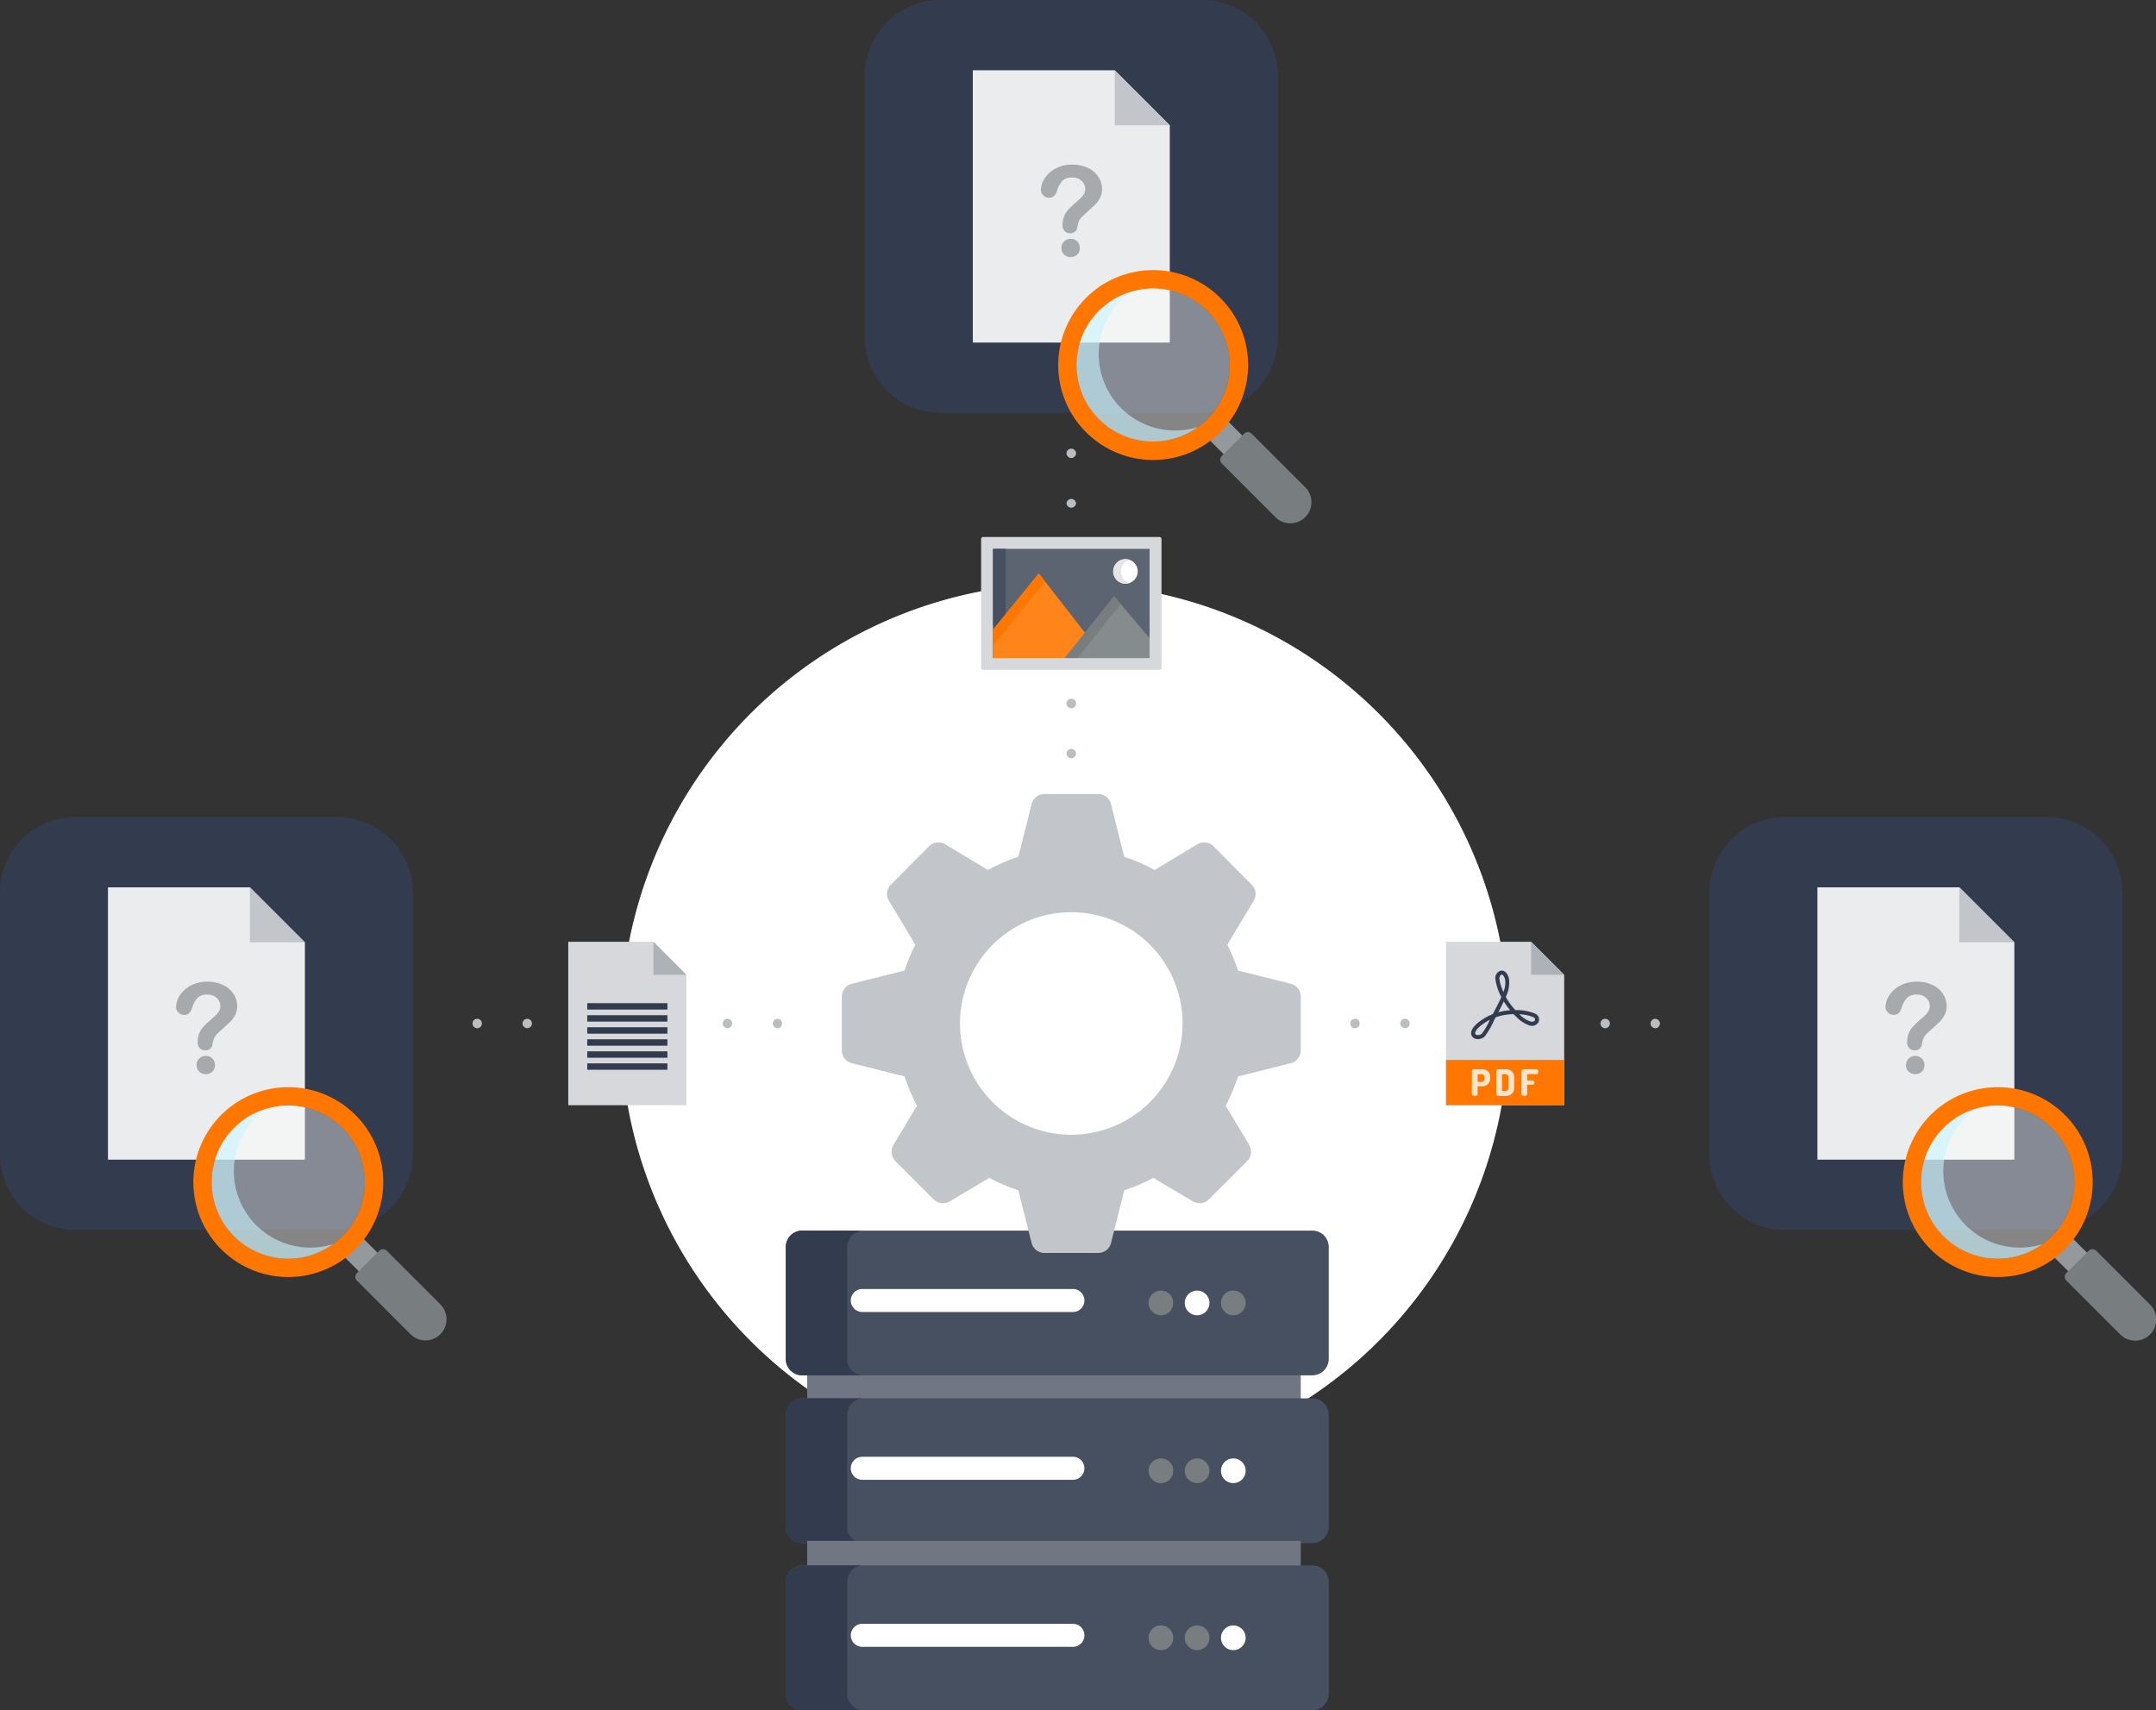 <svg id="Gruppe_20290" data-name="Gruppe 20290" xmlns="http://www.w3.org/2000/svg" xmlns:xlink="http://www.w3.org/1999/xlink" width="451.915" height="358.498" viewBox="0 0 451.915 358.498">
  <rect x="0" y="0" width="451.915" height="358.498" fill="#333333" stroke="none"/>
  <defs>
    <clipPath id="clip-path">
      <rect id="Rechteck_7573" data-name="Rechteck 7573" width="451.915" height="358.498" fill="none"/>
    </clipPath>
    <clipPath id="clip-path-3">
      <rect id="Rechteck_7556" data-name="Rechteck 7556" width="12.805" height="19.385" fill="none"/>
    </clipPath>
    <clipPath id="clip-path-4">
      <rect id="Rechteck_7557" data-name="Rechteck 7557" width="32.091" height="32.09" fill="none"/>
    </clipPath>
    <clipPath id="clip-path-5">
      <rect id="Rechteck_7558" data-name="Rechteck 7558" width="25.418" height="31.346" fill="none"/>
    </clipPath>
    <clipPath id="clip-path-6">
      <rect id="Rechteck_7559" data-name="Rechteck 7559" width="12.805" height="19.386" fill="none"/>
    </clipPath>
    <clipPath id="clip-path-7">
      <rect id="Rechteck_7560" data-name="Rechteck 7560" width="32.09" height="32.091" fill="none"/>
    </clipPath>
    <clipPath id="clip-path-8">
      <rect id="Rechteck_7561" data-name="Rechteck 7561" width="25.419" height="31.345" fill="none"/>
    </clipPath>
    <clipPath id="clip-path-11">
      <rect id="Rechteck_7564" data-name="Rechteck 7564" width="25.418" height="31.345" fill="none"/>
    </clipPath>
  </defs>
  <g id="Gruppe_20289" data-name="Gruppe 20289" clip-path="url(#clip-path)">
    <g id="Gruppe_20288" data-name="Gruppe 20288">
      <g id="Gruppe_20287" data-name="Gruppe 20287" clip-path="url(#clip-path)">
        <path id="Pfad_26821" data-name="Pfad 26821" d="M235.726,139.685A93.056,93.056,0,1,1,142.67,46.629a93.055,93.055,0,0,1,93.056,93.056" transform="translate(80.494 75.651)" fill="#fff"/>
        <path id="Pfad_26822" data-name="Pfad 26822" d="M108.9,83.417a1,1,0,0,1-.682-.288.925.925,0,0,1-.21-.341.9.9,0,0,1,0-.734.925.925,0,0,1,.21-.341,1.069,1.069,0,0,1,1.073-.21,2.363,2.363,0,0,1,.317.21,1.013,1.013,0,0,1,0,1.416,2.363,2.363,0,0,1-.317.21,1.029,1.029,0,0,1-.391.079" transform="translate(175.102 132.129)" fill="#bbbec0"/>
        <path id="Pfad_26823" data-name="Pfad 26823" d="M153.886,82.414a.983.983,0,0,1,1.967,0,.983.983,0,1,1-1.967,0m-10.49,0a.983.983,0,0,1,1.967,0,.983.983,0,1,1-1.967,0m-10.49,0a.983.983,0,0,1,1.967,0,.983.983,0,1,1-1.967,0m-10.49,0a.983.983,0,0,1,1.967,0,.983.983,0,1,1-1.967,0m-10.49,0a.983.983,0,0,1,1.967,0,.983.983,0,1,1-1.967,0" transform="translate(181.592 132.135)" fill="#bbbec0"/>
        <path id="Pfad_26824" data-name="Pfad 26824" d="M132.924,83.416a1.03,1.03,0,0,1-.391-.079,1.336,1.336,0,0,1-.317-.21,1.488,1.488,0,0,1-.21-.341.838.838,0,0,1-.079-.367.952.952,0,0,1,.288-.682.914.914,0,0,1,.317-.236,1.012,1.012,0,0,1,1.073.236.952.952,0,0,1,.288.682.838.838,0,0,1-.079.367.925.925,0,0,1-.21.341,1,1,0,0,1-.682.288" transform="translate(214.04 132.129)" fill="#bbbec0"/>
        <rect id="Rechteck_7553" data-name="Rechteck 7553" width="103.459" height="5.47" transform="translate(169.192 287.984)" fill="#707783"/>
        <path id="Pfad_26825" data-name="Pfad 26825" d="M173.165,128.714H66.257a3.449,3.449,0,0,1-3.448-3.448V101.816a3.448,3.448,0,0,1,3.448-3.448H173.165a3.448,3.448,0,0,1,3.448,3.448v23.449a3.449,3.449,0,0,1-3.448,3.448" transform="translate(101.901 159.592)" fill="#475060"/>
        <path id="Pfad_26826" data-name="Pfad 26826" d="M75.668,125.266V101.816a3.448,3.448,0,0,1,3.448-3.448H66.256a3.448,3.448,0,0,0-3.448,3.448v23.449a3.449,3.449,0,0,0,3.448,3.448h12.86a3.449,3.449,0,0,1-3.448-3.448" transform="translate(101.9 159.592)" fill="#333c4e"/>
        <path id="Pfad_26827" data-name="Pfad 26827" d="M114.558,107.86H70.415a2.411,2.411,0,0,1,0-4.823h44.143a2.411,2.411,0,0,1,0,4.823" transform="translate(110.331 167.167)" fill="#fff"/>
        <path id="Pfad_26828" data-name="Pfad 26828" d="M94.392,103.167a2.586,2.586,0,1,1-2.586,2.586,2.586,2.586,0,0,1,2.586-2.586" transform="translate(148.946 167.378)" fill="#787e80"/>
        <path id="Pfad_26829" data-name="Pfad 26829" d="M97.285,103.167a2.586,2.586,0,1,1-2.586,2.586,2.586,2.586,0,0,1,2.586-2.586" transform="translate(153.64 167.378)" fill="#fff"/>
        <path id="Pfad_26830" data-name="Pfad 26830" d="M100.178,103.167a2.586,2.586,0,1,1-2.586,2.586,2.586,2.586,0,0,1,2.586-2.586" transform="translate(158.333 167.378)" fill="#787e80"/>
        <path id="Pfad_26831" data-name="Pfad 26831" d="M173.165,142.129H66.257a3.449,3.449,0,0,1-3.448-3.448V115.228a3.449,3.449,0,0,1,3.448-3.448H173.165a3.449,3.449,0,0,1,3.448,3.448v23.452a3.449,3.449,0,0,1-3.448,3.448" transform="translate(101.901 181.352)" fill="#475060"/>
        <path id="Pfad_26832" data-name="Pfad 26832" d="M75.669,138.679V115.229a3.446,3.446,0,0,1,3.448-3.448H66.257a3.448,3.448,0,0,0-3.448,3.448v23.449a3.449,3.449,0,0,0,3.448,3.448h12.86a3.448,3.448,0,0,1-3.448-3.448" transform="translate(101.901 181.353)" fill="#333c4e"/>
        <path id="Pfad_26833" data-name="Pfad 26833" d="M114.558,121.273H70.415a2.411,2.411,0,0,1,0-4.823h44.143a2.411,2.411,0,0,1,0,4.823" transform="translate(110.331 188.928)" fill="#fff"/>
        <path id="Pfad_26834" data-name="Pfad 26834" d="M94.392,116.581a2.586,2.586,0,1,1-2.586,2.586,2.586,2.586,0,0,1,2.586-2.586" transform="translate(148.946 189.141)" fill="#787e80"/>
        <path id="Pfad_26835" data-name="Pfad 26835" d="M97.286,116.581a2.586,2.586,0,1,1-2.586,2.586,2.588,2.588,0,0,1,2.586-2.586" transform="translate(153.641 189.141)" fill="#787e80"/>
        <path id="Pfad_26836" data-name="Pfad 26836" d="M100.179,116.581a2.586,2.586,0,1,1-2.586,2.586,2.586,2.586,0,0,1,2.586-2.586" transform="translate(158.335 189.141)" fill="#fff"/>
        <rect id="Rechteck_7554" data-name="Rechteck 7554" width="103.459" height="5.47" transform="translate(169.192 323.001)" fill="#707783"/>
        <path id="Pfad_26837" data-name="Pfad 26837" d="M173.165,155.482H66.257a3.449,3.449,0,0,1-3.448-3.448V128.581a3.449,3.449,0,0,1,3.448-3.448H173.165a3.449,3.449,0,0,1,3.448,3.448v23.452a3.449,3.449,0,0,1-3.448,3.448" transform="translate(101.901 203.016)" fill="#475060"/>
        <path id="Pfad_26838" data-name="Pfad 26838" d="M75.669,152.032v-23.45a3.446,3.446,0,0,1,3.448-3.448H66.257a3.448,3.448,0,0,0-3.448,3.448v23.45a3.449,3.449,0,0,0,3.448,3.448h12.86a3.448,3.448,0,0,1-3.448-3.448" transform="translate(101.901 203.017)" fill="#333c4e"/>
        <path id="Pfad_26839" data-name="Pfad 26839" d="M114.558,134.626H70.415a2.411,2.411,0,0,1,0-4.823h44.143a2.411,2.411,0,0,1,0,4.823" transform="translate(110.331 210.592)" fill="#fff"/>
        <path id="Pfad_26840" data-name="Pfad 26840" d="M94.392,129.933a2.586,2.586,0,1,1-2.586,2.586,2.586,2.586,0,0,1,2.586-2.586" transform="translate(148.946 210.803)" fill="#787e80"/>
        <path id="Pfad_26841" data-name="Pfad 26841" d="M97.286,129.933a2.586,2.586,0,1,1-2.586,2.586,2.588,2.588,0,0,1,2.586-2.586" transform="translate(153.641 210.803)" fill="#787e80"/>
        <path id="Pfad_26842" data-name="Pfad 26842" d="M100.179,129.933a2.586,2.586,0,1,1-2.586,2.586,2.586,2.586,0,0,1,2.586-2.586" transform="translate(158.335 210.803)" fill="#fff"/>
        <path id="Pfad_26843" data-name="Pfad 26843" d="M140.351,82.206v27.331H115.58V75.283h17.848Z" transform="translate(187.517 122.139)" fill="#d6d8dc"/>
        <path id="Pfad_26844" data-name="Pfad 26844" d="M129.309,82.206h-6.923V75.283Z" transform="translate(198.559 122.139)" fill="#adb1b8"/>
        <path id="Pfad_26845" data-name="Pfad 26845" d="M119.038,91.962a1.781,1.781,0,0,1-.587-.1,1.209,1.209,0,0,1-.855-1.007c-.076-.637.307-1.7,2.552-3.139a11.183,11.183,0,0,1,1.98-1.007c.068-.126.136-.257.2-.386.517-.97,1.112-2.1,1.589-3.189a11.2,11.2,0,0,1-1.248-3.852,1.578,1.578,0,0,1,1.188-1.691c.278-.034,1.217-.024,1.663,1.652a6.58,6.58,0,0,1-.671,3.855c.163.3.344.6.545.9a16.336,16.336,0,0,0,1.453,1.867,10.158,10.158,0,0,1,4.282.8,1.353,1.353,0,0,1,.614,1.652,1.543,1.543,0,0,1-1.83.787,6.5,6.5,0,0,1-2.677-1.655c-.252-.231-.5-.477-.747-.737a12.138,12.138,0,0,0-3.771.671c-.113.218-.22.425-.32.619a16.615,16.615,0,0,1-1.938,3.359,2.041,2.041,0,0,1-1.424.593m2.486-4.059a9.625,9.625,0,0,0-.923.524c-2.163,1.385-2.187,2.187-2.169,2.334a.386.386,0,0,0,.294.309,1.167,1.167,0,0,0,1.141-.3,14.8,14.8,0,0,0,1.657-2.872m6.181-1.154a5.886,5.886,0,0,0,2.376,1.539c.527.1.805-.087.884-.281a.531.531,0,0,0-.288-.627,8.552,8.552,0,0,0-2.971-.632m-3.273-2.693c-.359.771-.763,1.545-1.149,2.274a12.584,12.584,0,0,1,2.486-.422A17.17,17.17,0,0,1,124.7,84.47c-.092-.136-.181-.275-.265-.414M124,78.428l-.029,0c-.22.029-.456.365-.456.855a7.277,7.277,0,0,0,.43,1.762c.1.291.233.64.4,1.023a4.8,4.8,0,0,0,.365-2.607c-.194-.721-.49-1.036-.711-1.036" transform="translate(190.772 125.876)" fill="#333c4e"/>
        <rect id="Rechteck_7555" data-name="Rechteck 7555" width="24.771" height="9.483" transform="translate(303.097 222.193)" fill="#ff7600"/>
        <path id="Pfad_26846" data-name="Pfad 26846" d="M117.651,85.832a.4.4,0,0,1,.443-.359h1.579a1.6,1.6,0,0,1,1.8,1.757v.037a1.652,1.652,0,0,1-1.88,1.773h-.755v1.649c0,.247-.3.367-.6.367s-.6-.121-.6-.367Zm1.191.679v1.613h.755c.427,0,.69-.247.69-.766v-.084c0-.519-.262-.763-.69-.763Z" transform="translate(190.877 138.671)" fill="#ffe4cc"/>
        <path id="Pfad_26847" data-name="Pfad 26847" d="M121.47,85.473a1.66,1.66,0,0,1,1.88,1.8v1.98a1.66,1.66,0,0,1-1.88,1.8h-1.351c-.315,0-.519-.168-.519-.359V85.832c0-.191.2-.359.519-.359Zm-.679,1.038v3.506h.679c.427,0,.687-.244.687-.763v-1.98c0-.519-.26-.763-.687-.763Z" transform="translate(194.039 138.671)" fill="#ffe4cc"/>
        <path id="Pfad_26848" data-name="Pfad 26848" d="M121.61,85.839c0-.244.26-.367.519-.367h2.651c.252,0,.359.267.359.511,0,.283-.131.527-.359.527H122.8V87.8h1.154c.231,0,.359.22.359.464,0,.207-.108.451-.359.451H122.8v1.972c0,.244-.3.365-.6.365s-.6-.121-.6-.365Z" transform="translate(197.3 138.67)" fill="#ffe4cc"/>
        <path id="Pfad_26849" data-name="Pfad 26849" d="M161.346,103.23l-11.011-2.761a37.765,37.765,0,0,0-2.253-5.413l5.52-9.186a2.732,2.732,0,0,0-.448-3.438l-7.948-8.006a2.8,2.8,0,0,0-3.438-.393l-8.906,5.355a37.348,37.348,0,0,0-6.37-2.761c-.844-3.328-2.761-11.011-2.761-11.011a2.779,2.779,0,0,0-2.706-2.143H109.751a2.776,2.776,0,0,0-2.7,2.143s-1.917,7.684-2.764,11.011a37.438,37.438,0,0,0-6.37,2.761l-8.906-5.355a2.8,2.8,0,0,0-3.438.393l-7.949,8.006a2.743,2.743,0,0,0-.451,3.438l5.523,9.186a38.071,38.071,0,0,0-2.253,5.413L69.431,103.23a2.781,2.781,0,0,0-2.145,2.706V117.21a2.778,2.778,0,0,0,2.145,2.7l11.009,2.764a41.887,41.887,0,0,0,2.594,6.144l-4.9,8.171a2.829,2.829,0,0,0,.448,3.5l7.951,7.948a2.806,2.806,0,0,0,3.438.393s5.523-3.27,8.229-4.9a36.01,36.01,0,0,0,6.087,2.594l2.764,11.009a2.776,2.776,0,0,0,2.7,2.143h11.274a2.779,2.779,0,0,0,2.706-2.143l2.761-11.009a36.035,36.035,0,0,0,6.089-2.594c2.7,1.634,8.229,4.9,8.229,4.9a2.806,2.806,0,0,0,3.438-.393l7.948-7.948a2.83,2.83,0,0,0,.451-3.5l-4.9-8.171a41.6,41.6,0,0,0,2.591-6.144l11.011-2.764a2.776,2.776,0,0,0,2.143-2.7V105.937a2.779,2.779,0,0,0-2.143-2.706" transform="translate(109.165 102.977)" fill="#c2c5ca"/>
        <path id="Pfad_26850" data-name="Pfad 26850" d="M100.058,119.567a23.324,23.324,0,1,1,23.324-23.324,23.351,23.351,0,0,1-23.324,23.324" transform="translate(124.493 118.305)" fill="#fff"/>
        <path id="Pfad_26851" data-name="Pfad 26851" d="M139.867,86.539H84.931a15.848,15.848,0,0,1-15.8-15.8V15.8A15.848,15.848,0,0,1,84.931,0h54.937a15.846,15.846,0,0,1,15.8,15.8V70.739a15.846,15.846,0,0,1-15.8,15.8" transform="translate(112.153)" fill="#333c4e"/>
        <path id="Pfad_26852" data-name="Pfad 26852" d="M119.041,17.154V62.705H77.757V5.615H107.5Z" transform="translate(126.153 9.11)" fill="#ebeced"/>
        <path id="Pfad_26853" data-name="Pfad 26853" d="M100.639,17.154H89.1V5.615Z" transform="translate(144.556 9.11)" fill="#c2c5ca"/>
        <g id="Gruppe_20262" data-name="Gruppe 20262" transform="translate(218.188 34.511)" opacity="0.6">
          <g id="Gruppe_20261" data-name="Gruppe 20261">
            <g id="Gruppe_20260" data-name="Gruppe 20260" clip-path="url(#clip-path-3)">
              <path id="Pfad_26854" data-name="Pfad 26854" d="M83.2,18.511a4.626,4.626,0,0,1,.781-2.465,6,6,0,0,1,2.279-2.066,7.152,7.152,0,0,1,3.5-.821,7.43,7.43,0,0,1,3.278.687,5.29,5.29,0,0,1,2.195,1.862,4.568,4.568,0,0,1,.776,2.562,3.959,3.959,0,0,1-.443,1.906,5.8,5.8,0,0,1-1.049,1.416q-.61.594-2.182,2a8.338,8.338,0,0,0-.7.7,2.911,2.911,0,0,0-.388.551,2.647,2.647,0,0,0-.2.5c-.045.168-.118.459-.21.878a1.427,1.427,0,0,1-1.524,1.332,1.551,1.551,0,0,1-1.12-.435,1.706,1.706,0,0,1-.454-1.293,4.747,4.747,0,0,1,.333-1.865,4.632,4.632,0,0,1,.884-1.382,19.533,19.533,0,0,1,1.484-1.416c.545-.477.939-.839,1.183-1.08a3.778,3.778,0,0,0,.616-.813,1.985,1.985,0,0,0,.249-.976,2.253,2.253,0,0,0-.763-1.728,2.774,2.774,0,0,0-1.964-.7,2.715,2.715,0,0,0-2.074.711,5.641,5.641,0,0,0-1.128,2.093q-.437,1.448-1.65,1.448a1.633,1.633,0,0,1-1.212-.506,1.55,1.55,0,0,1-.493-1.1M89.45,32.546a2.019,2.019,0,0,1-1.366-.506,1.776,1.776,0,0,1-.58-1.413,1.819,1.819,0,0,1,.564-1.358,1.892,1.892,0,0,1,1.382-.551,1.881,1.881,0,0,1,1.909,1.909,1.794,1.794,0,0,1-.577,1.408,1.955,1.955,0,0,1-1.332.511" transform="translate(-83.202 -13.162)" fill="#787e80"/>
            </g>
          </g>
        </g>
        <path id="Pfad_26855" data-name="Pfad 26855" d="M96.439,37.359l4.691,4.691a1.1,1.1,0,0,0,1.566,0l2.344-2.344a1.106,1.106,0,0,0,0-1.566l-4.691-4.691a18.925,18.925,0,0,1-3.91,3.91" transform="translate(156.463 54.268)" fill="#94999b"/>
        <path id="Pfad_26856" data-name="Pfad 26856" d="M97.531,40.339a1.1,1.1,0,0,0,.325.781L109.1,52.363a4.423,4.423,0,1,0,6.257-6.254L104.111,34.866a1.1,1.1,0,0,0-1.563,0l-4.691,4.691a1.1,1.1,0,0,0-.325.781" transform="translate(158.234 56.039)" fill="#787e80"/>
        <path id="Pfad_26857" data-name="Pfad 26857" d="M118.559,27.421A19.9,19.9,0,1,0,124.391,41.5a19.771,19.771,0,0,0-5.832-14.077m-2.73,25.422a16.046,16.046,0,1,1,4.7-11.344,15.936,15.936,0,0,1-4.7,11.344" transform="translate(137.219 35.026)" fill="#ff7600"/>
        <g id="Gruppe_20265" data-name="Gruppe 20265" transform="translate(225.658 60.478)" opacity="0.4">
          <g id="Gruppe_20264" data-name="Gruppe 20264">
            <g id="Gruppe_20263" data-name="Gruppe 20263" clip-path="url(#clip-path-4)">
              <path id="Pfad_26858" data-name="Pfad 26858" d="M90.749,27.761a16.046,16.046,0,1,0,11.347-4.7,15.938,15.938,0,0,0-11.347,4.7" transform="translate(-86.051 -23.062)" fill="#fff"/>
            </g>
          </g>
        </g>
        <g id="Gruppe_20268" data-name="Gruppe 20268" transform="translate(225.658 61.222)" opacity="0.6">
          <g id="Gruppe_20267" data-name="Gruppe 20267">
            <g id="Gruppe_20266" data-name="Gruppe 20266" clip-path="url(#clip-path-5)">
              <path id="Pfad_26859" data-name="Pfad 26859" d="M97.335,23.346a16.032,16.032,0,1,0,14.132,28.309A16.032,16.032,0,0,1,97.335,23.346Z" transform="translate(-86.049 -23.346)" fill="#caf5fd"/>
            </g>
          </g>
        </g>
        <path id="Pfad_26860" data-name="Pfad 26860" d="M207.377,151.853H152.438a15.85,15.85,0,0,1-15.8-15.8V81.114a15.85,15.85,0,0,1,15.8-15.8h54.939a15.845,15.845,0,0,1,15.8,15.8v54.939a15.845,15.845,0,0,1-15.8,15.8" transform="translate(221.676 105.965)" fill="#333c4e"/>
        <path id="Pfad_26861" data-name="Pfad 26861" d="M186.549,82.468v45.551H145.265V70.929H175.01Z" transform="translate(235.677 115.075)" fill="#ebeced"/>
        <path id="Pfad_26862" data-name="Pfad 26862" d="M168.146,82.468H156.608V70.929Z" transform="translate(254.08 115.075)" fill="#c2c5ca"/>
        <g id="Gruppe_20271" data-name="Gruppe 20271" transform="translate(395.219 205.788)" opacity="0.6">
          <g id="Gruppe_20270" data-name="Gruppe 20270">
            <g id="Gruppe_20269" data-name="Gruppe 20269" clip-path="url(#clip-path-6)">
              <path id="Pfad_26863" data-name="Pfad 26863" d="M150.709,83.825a4.626,4.626,0,0,1,.781-2.465,6,6,0,0,1,2.279-2.066,7.152,7.152,0,0,1,3.5-.821,7.43,7.43,0,0,1,3.278.687,5.29,5.29,0,0,1,2.195,1.862,4.568,4.568,0,0,1,.776,2.562,3.96,3.96,0,0,1-.443,1.907,5.8,5.8,0,0,1-1.049,1.416q-.61.594-2.182,2a8.341,8.341,0,0,0-.7.7,2.9,2.9,0,0,0-.388.548,2.671,2.671,0,0,0-.2.5c-.045.165-.118.459-.21.878a1.427,1.427,0,0,1-1.524,1.332,1.562,1.562,0,0,1-1.12-.435,1.714,1.714,0,0,1-.454-1.293,4.746,4.746,0,0,1,.333-1.865,4.632,4.632,0,0,1,.884-1.382,19.53,19.53,0,0,1,1.484-1.416c.545-.477.939-.839,1.183-1.08a3.778,3.778,0,0,0,.616-.813,1.985,1.985,0,0,0,.249-.976,2.253,2.253,0,0,0-.763-1.728,2.774,2.774,0,0,0-1.964-.7,2.715,2.715,0,0,0-2.074.711,5.641,5.641,0,0,0-1.128,2.093q-.437,1.448-1.65,1.448a1.633,1.633,0,0,1-1.212-.506,1.549,1.549,0,0,1-.493-1.1m6.249,14.035a2.019,2.019,0,0,1-1.366-.506,1.78,1.78,0,0,1-.58-1.413,1.819,1.819,0,0,1,.564-1.358,1.882,1.882,0,0,1,1.382-.551,1.881,1.881,0,0,1,1.909,1.909,1.8,1.8,0,0,1-.577,1.408,1.955,1.955,0,0,1-1.332.511" transform="translate(-150.709 -78.474)" fill="#787e80"/>
            </g>
          </g>
        </g>
        <path id="Pfad_26864" data-name="Pfad 26864" d="M163.947,102.673l4.691,4.691a1.1,1.1,0,0,0,1.563,0l2.347-2.344a1.106,1.106,0,0,0,0-1.566l-4.691-4.691a18.924,18.924,0,0,1-3.91,3.91" transform="translate(265.987 160.233)" fill="#94999b"/>
        <path id="Pfad_26865" data-name="Pfad 26865" d="M165.038,105.653a1.1,1.1,0,0,0,.325.781l11.242,11.242a4.423,4.423,0,1,0,6.254-6.254L171.618,100.18a1.1,1.1,0,0,0-1.563,0l-4.691,4.691a1.1,1.1,0,0,0-.325.781" transform="translate(267.757 162.005)" fill="#787e80"/>
        <path id="Pfad_26866" data-name="Pfad 26866" d="M186.067,92.734a19.9,19.9,0,1,0,5.832,14.077,19.771,19.771,0,0,0-5.832-14.077m-2.73,25.422a16.046,16.046,0,1,1,4.7-11.344,15.937,15.937,0,0,1-4.7,11.344" transform="translate(246.744 140.99)" fill="#ff7600"/>
        <g id="Gruppe_20274" data-name="Gruppe 20274" transform="translate(402.69 231.756)" opacity="0.4">
          <g id="Gruppe_20273" data-name="Gruppe 20273">
            <g id="Gruppe_20272" data-name="Gruppe 20272" clip-path="url(#clip-path-7)">
              <path id="Pfad_26867" data-name="Pfad 26867" d="M158.257,93.075a16.046,16.046,0,1,0,11.347-4.7,15.938,15.938,0,0,0-11.347,4.7" transform="translate(-153.558 -88.375)" fill="#fff"/>
            </g>
          </g>
        </g>
        <g id="Gruppe_20277" data-name="Gruppe 20277" transform="translate(402.69 232.502)" opacity="0.6">
          <g id="Gruppe_20276" data-name="Gruppe 20276">
            <g id="Gruppe_20275" data-name="Gruppe 20275" clip-path="url(#clip-path-8)">
              <path id="Pfad_26868" data-name="Pfad 26868" d="M164.842,88.66a16.032,16.032,0,1,0,14.132,28.309A16.032,16.032,0,0,1,164.842,88.66" transform="translate(-153.558 -88.66)" fill="#caf5fd"/>
            </g>
          </g>
        </g>
        <path id="Pfad_26869" data-name="Pfad 26869" d="M70.739,151.853H15.8A15.848,15.848,0,0,1,0,136.053V81.114a15.848,15.848,0,0,1,15.8-15.8H70.739a15.847,15.847,0,0,1,15.8,15.8v54.939a15.847,15.847,0,0,1-15.8,15.8" transform="translate(0 105.965)" fill="#333c4e"/>
        <path id="Pfad_26870" data-name="Pfad 26870" d="M49.913,82.468v45.551H8.629V70.929H38.375Z" transform="translate(13.999 115.075)" fill="#ebeced"/>
        <path id="Pfad_26871" data-name="Pfad 26871" d="M31.51,82.468H19.972V70.929Z" transform="translate(32.402 115.075)" fill="#c2c5ca"/>
        <g id="Gruppe_20280" data-name="Gruppe 20280" transform="translate(36.904 205.788)" opacity="0.6">
          <g id="Gruppe_20279" data-name="Gruppe 20279">
            <g id="Gruppe_20278" data-name="Gruppe 20278" clip-path="url(#clip-path-6)">
              <path id="Pfad_26872" data-name="Pfad 26872" d="M14.072,83.825a4.649,4.649,0,0,1,.781-2.465,6.017,6.017,0,0,1,2.279-2.066,7.152,7.152,0,0,1,3.5-.821,7.422,7.422,0,0,1,3.278.687,5.314,5.314,0,0,1,2.2,1.862,4.586,4.586,0,0,1,.774,2.562,3.959,3.959,0,0,1-.441,1.907,5.863,5.863,0,0,1-1.049,1.416q-.614.594-2.184,2a8.256,8.256,0,0,0-.7.7,2.93,2.93,0,0,0-.391.548,2.656,2.656,0,0,0-.2.5c-.047.165-.118.459-.212.878a1.424,1.424,0,0,1-1.524,1.332,1.556,1.556,0,0,1-1.117-.435,1.7,1.7,0,0,1-.456-1.293,4.8,4.8,0,0,1,.333-1.865,4.737,4.737,0,0,1,.884-1.382c.367-.4.863-.868,1.484-1.416.548-.477.941-.839,1.185-1.08a3.681,3.681,0,0,0,.614-.813,1.957,1.957,0,0,0,.249-.976,2.259,2.259,0,0,0-.76-1.728,2.781,2.781,0,0,0-1.967-.7,2.723,2.723,0,0,0-2.074.711,5.679,5.679,0,0,0-1.128,2.093q-.433,1.448-1.649,1.448a1.627,1.627,0,0,1-1.209-.506,1.542,1.542,0,0,1-.5-1.1M20.321,97.86a2.012,2.012,0,0,1-1.364-.506,1.773,1.773,0,0,1-.582-1.413,1.829,1.829,0,0,1,.564-1.358,1.89,1.89,0,0,1,1.382-.551,1.881,1.881,0,0,1,1.909,1.909,1.8,1.8,0,0,1-.577,1.408,1.95,1.95,0,0,1-1.332.511" transform="translate(-14.074 -78.474)" fill="#787e80"/>
            </g>
          </g>
        </g>
        <path id="Pfad_26873" data-name="Pfad 26873" d="M27.311,102.673,32,107.364a1.1,1.1,0,0,0,1.566,0l2.344-2.344a1.106,1.106,0,0,0,0-1.566l-4.691-4.691a18.925,18.925,0,0,1-3.91,3.91" transform="translate(44.309 160.233)" fill="#94999b"/>
        <path id="Pfad_26874" data-name="Pfad 26874" d="M28.4,105.653a1.1,1.1,0,0,0,.325.781l11.24,11.242a4.423,4.423,0,1,0,6.257-6.254L34.982,100.18a1.1,1.1,0,0,0-1.563,0l-4.691,4.691a1.1,1.1,0,0,0-.325.781" transform="translate(46.079 162.005)" fill="#787e80"/>
        <path id="Pfad_26875" data-name="Pfad 26875" d="M49.431,92.734a19.9,19.9,0,1,0,5.832,14.077,19.771,19.771,0,0,0-5.832-14.077M46.7,118.156a16.046,16.046,0,1,1,4.7-11.344,15.936,15.936,0,0,1-4.7,11.344" transform="translate(25.066 140.99)" fill="#ff7600"/>
        <g id="Gruppe_20283" data-name="Gruppe 20283" transform="translate(44.376 231.756)" opacity="0.4">
          <g id="Gruppe_20282" data-name="Gruppe 20282">
            <g id="Gruppe_20281" data-name="Gruppe 20281" clip-path="url(#clip-path-7)">
              <path id="Pfad_26876" data-name="Pfad 26876" d="M21.621,93.075a16.046,16.046,0,1,0,11.347-4.7,15.938,15.938,0,0,0-11.347,4.7" transform="translate(-16.922 -88.375)" fill="#fff"/>
            </g>
          </g>
        </g>
        <g id="Gruppe_20286" data-name="Gruppe 20286" transform="translate(44.376 232.502)" opacity="0.6">
          <g id="Gruppe_20285" data-name="Gruppe 20285">
            <g id="Gruppe_20284" data-name="Gruppe 20284" clip-path="url(#clip-path-11)">
              <path id="Pfad_26877" data-name="Pfad 26877" d="M28.206,88.66a16.032,16.032,0,1,0,14.132,28.309A16.032,16.032,0,0,1,28.206,88.66Z" transform="translate(-16.922 -88.66)" fill="#caf5fd"/>
            </g>
          </g>
        </g>
        <path id="Pfad_26878" data-name="Pfad 26878" d="M38.738,83.415a1.03,1.03,0,0,1-.367-.079.971.971,0,0,1-.315-.21.926.926,0,0,1-.21-.341.9.9,0,0,1,0-.734.926.926,0,0,1,.21-.341.971.971,0,0,1,.315-.21,1.255,1.255,0,0,1,.76,0,1.389,1.389,0,0,1,.317.21,1.072,1.072,0,0,1,.286.708.981.981,0,0,1-1,1" transform="translate(61.275 132.131)" fill="#bbbec0"/>
        <path id="Pfad_26879" data-name="Pfad 26879" d="M83.726,82.414a.983.983,0,0,1,1.967,0,.983.983,0,1,1-1.967,0m-10.49,0a.983.983,0,0,1,1.967,0,.983.983,0,1,1-1.967,0m-10.49,0a.983.983,0,0,1,1.967,0,.983.983,0,1,1-1.967,0m-10.49,0a.983.983,0,0,1,1.967,0,.983.983,0,1,1-1.967,0m-10.49,0a.983.983,0,0,1,1.967,0,.983.983,0,1,1-1.967,0" transform="translate(67.764 132.135)" fill="#bbbec0"/>
        <path id="Pfad_26880" data-name="Pfad 26880" d="M62.765,83.411a1.013,1.013,0,0,1-.708-.288,1.488,1.488,0,0,1-.21-.341.838.838,0,0,1-.079-.367,1.013,1.013,0,0,1,.288-.708.794.794,0,0,1,.317-.184.958.958,0,0,1,.761,0,.653.653,0,0,1,.315.184,1.022,1.022,0,0,1,.286.708.838.838,0,0,1-.079.367.954.954,0,0,1-.207.341,1,1,0,0,1-.315.21.948.948,0,0,1-.37.079" transform="translate(100.212 132.135)" fill="#bbbec0"/>
        <path id="Pfad_26881" data-name="Pfad 26881" d="M70.191,82.206v27.331H45.42V75.283H63.268Z" transform="translate(73.69 122.139)" fill="#d6d8dc"/>
        <path id="Pfad_26882" data-name="Pfad 26882" d="M59.149,82.206H52.226V75.283Z" transform="translate(84.732 122.139)" fill="#adb1b8"/>
        <rect id="Rechteck_7565" data-name="Rechteck 7565" width="16.802" height="1.343" transform="translate(123.093 210.288)" fill="#333c4e"/>
        <rect id="Rechteck_7566" data-name="Rechteck 7566" width="16.802" height="1.343" transform="translate(123.093 212.81)" fill="#333c4e"/>
        <rect id="Rechteck_7567" data-name="Rechteck 7567" width="16.802" height="1.343" transform="translate(123.093 215.336)" fill="#333c4e"/>
        <rect id="Rechteck_7568" data-name="Rechteck 7568" width="16.802" height="1.343" transform="translate(123.093 217.861)" fill="#333c4e"/>
        <rect id="Rechteck_7569" data-name="Rechteck 7569" width="16.802" height="1.343" transform="translate(123.093 220.384)" fill="#333c4e"/>
        <rect id="Rechteck_7570" data-name="Rechteck 7570" width="16.802" height="1.343" transform="translate(123.093 222.909)" fill="#333c4e"/>
        <path id="Pfad_26883" data-name="Pfad 26883" d="M86.245,61.831a.849.849,0,0,1-.37-.079.958.958,0,0,1-.312-.21,1.313,1.313,0,0,1-.239-.315,1.1,1.1,0,0,1-.076-.393,1.081,1.081,0,0,1,.076-.367.741.741,0,0,1,.239-.315.674.674,0,0,1,.312-.21.922.922,0,0,1,1.052.21.716.716,0,0,1,.236.315,1.029,1.029,0,0,1,.079.367,1.052,1.052,0,0,1-.079.393,1.232,1.232,0,0,1-.236.315.909.909,0,0,1-.682.288" transform="translate(138.306 97.123)" fill="#bbbec0"/>
        <path id="Pfad_26884" data-name="Pfad 26884" d="M85.248,82.793a1,1,0,1,1,1,1,.991.991,0,0,1-1-1m0-10.49a1,1,0,1,1,1,1,.991.991,0,0,1-1-1m0-10.49a1,1,0,1,1,1,1,.991.991,0,0,1-1-1m0-10.49a1,1,0,1,1,1,1,.991.991,0,0,1-1-1m0-10.49a1,1,0,0,1,1.993,0,1,1,0,0,1-1.993,0" transform="translate(138.306 64.675)" fill="#bbbec0"/>
        <path id="Pfad_26885" data-name="Pfad 26885" d="M86.245,37.831a.849.849,0,0,1-.37-.079.958.958,0,0,1-.312-.21.937.937,0,0,1-.315-.708.875.875,0,0,1,.076-.367.741.741,0,0,1,.239-.315.524.524,0,0,1,.312-.21.922.922,0,0,1,1.052.21.716.716,0,0,1,.236.315.837.837,0,0,1,.079.367.937.937,0,0,1-.315.708.909.909,0,0,1-.682.288" transform="translate(138.306 58.185)" fill="#bbbec0"/>
        <path id="Pfad_26886" data-name="Pfad 26886" d="M115.8,42.925H78.851a.43.43,0,0,0-.43.43V70.35a.429.429,0,0,0,.43.43H115.8a.432.432,0,0,0,.43-.43V43.355a.434.434,0,0,0-.43-.43" transform="translate(127.23 69.641)" fill="#d6d8dc"/>
        <path id="Pfad_26887" data-name="Pfad 26887" d="M79.369,43.874V59.863H95.056a.515.515,0,0,1,.514.514v6.378H112.2V43.874Z" transform="translate(128.768 71.181)" fill="#5c6371"/>
        <rect id="Rechteck_7571" data-name="Rechteck 7571" width="2.683" height="22.88" transform="translate(208.137 115.055)" fill="#475060"/>
        <path id="Pfad_26888" data-name="Pfad 26888" d="M95.279,63.575l3.427-5.213L88.974,45.834,79.369,57.648v5.927Z" transform="translate(128.768 74.361)" fill="#ff841a"/>
        <path id="Pfad_26889" data-name="Pfad 26889" d="M79.369,60.946,90.283,47.52l-1.309-1.686L79.369,57.648Z" transform="translate(128.768 74.36)" fill="#ff7600"/>
        <path id="Pfad_26890" data-name="Pfad 26890" d="M95.472,47.667,85.1,60.6H102.9V56.429Z" transform="translate(138.063 77.335)" fill="#868b8d"/>
        <path id="Pfad_26891" data-name="Pfad 26891" d="M95.472,47.667,85.1,60.6h2.691L96.854,49.3Z" transform="translate(138.063 77.335)" fill="#787e80"/>
        <path id="Pfad_26892" data-name="Pfad 26892" d="M94.119,47.266a2.57,2.57,0,1,1-2.57-2.57,2.571,2.571,0,0,1,2.57,2.57" transform="translate(144.359 72.515)" fill="#fff"/>
        <path id="Pfad_26893" data-name="Pfad 26893" d="M90.613,47.266a2.572,2.572,0,0,1,1.754-2.436,2.635,2.635,0,0,0-.818-.134,2.57,2.57,0,1,0,.818,5.006,2.572,2.572,0,0,1-1.754-2.436" transform="translate(144.359 72.515)" fill="#e4e5e5"/>
      </g>
    </g>
  </g>
</svg>
